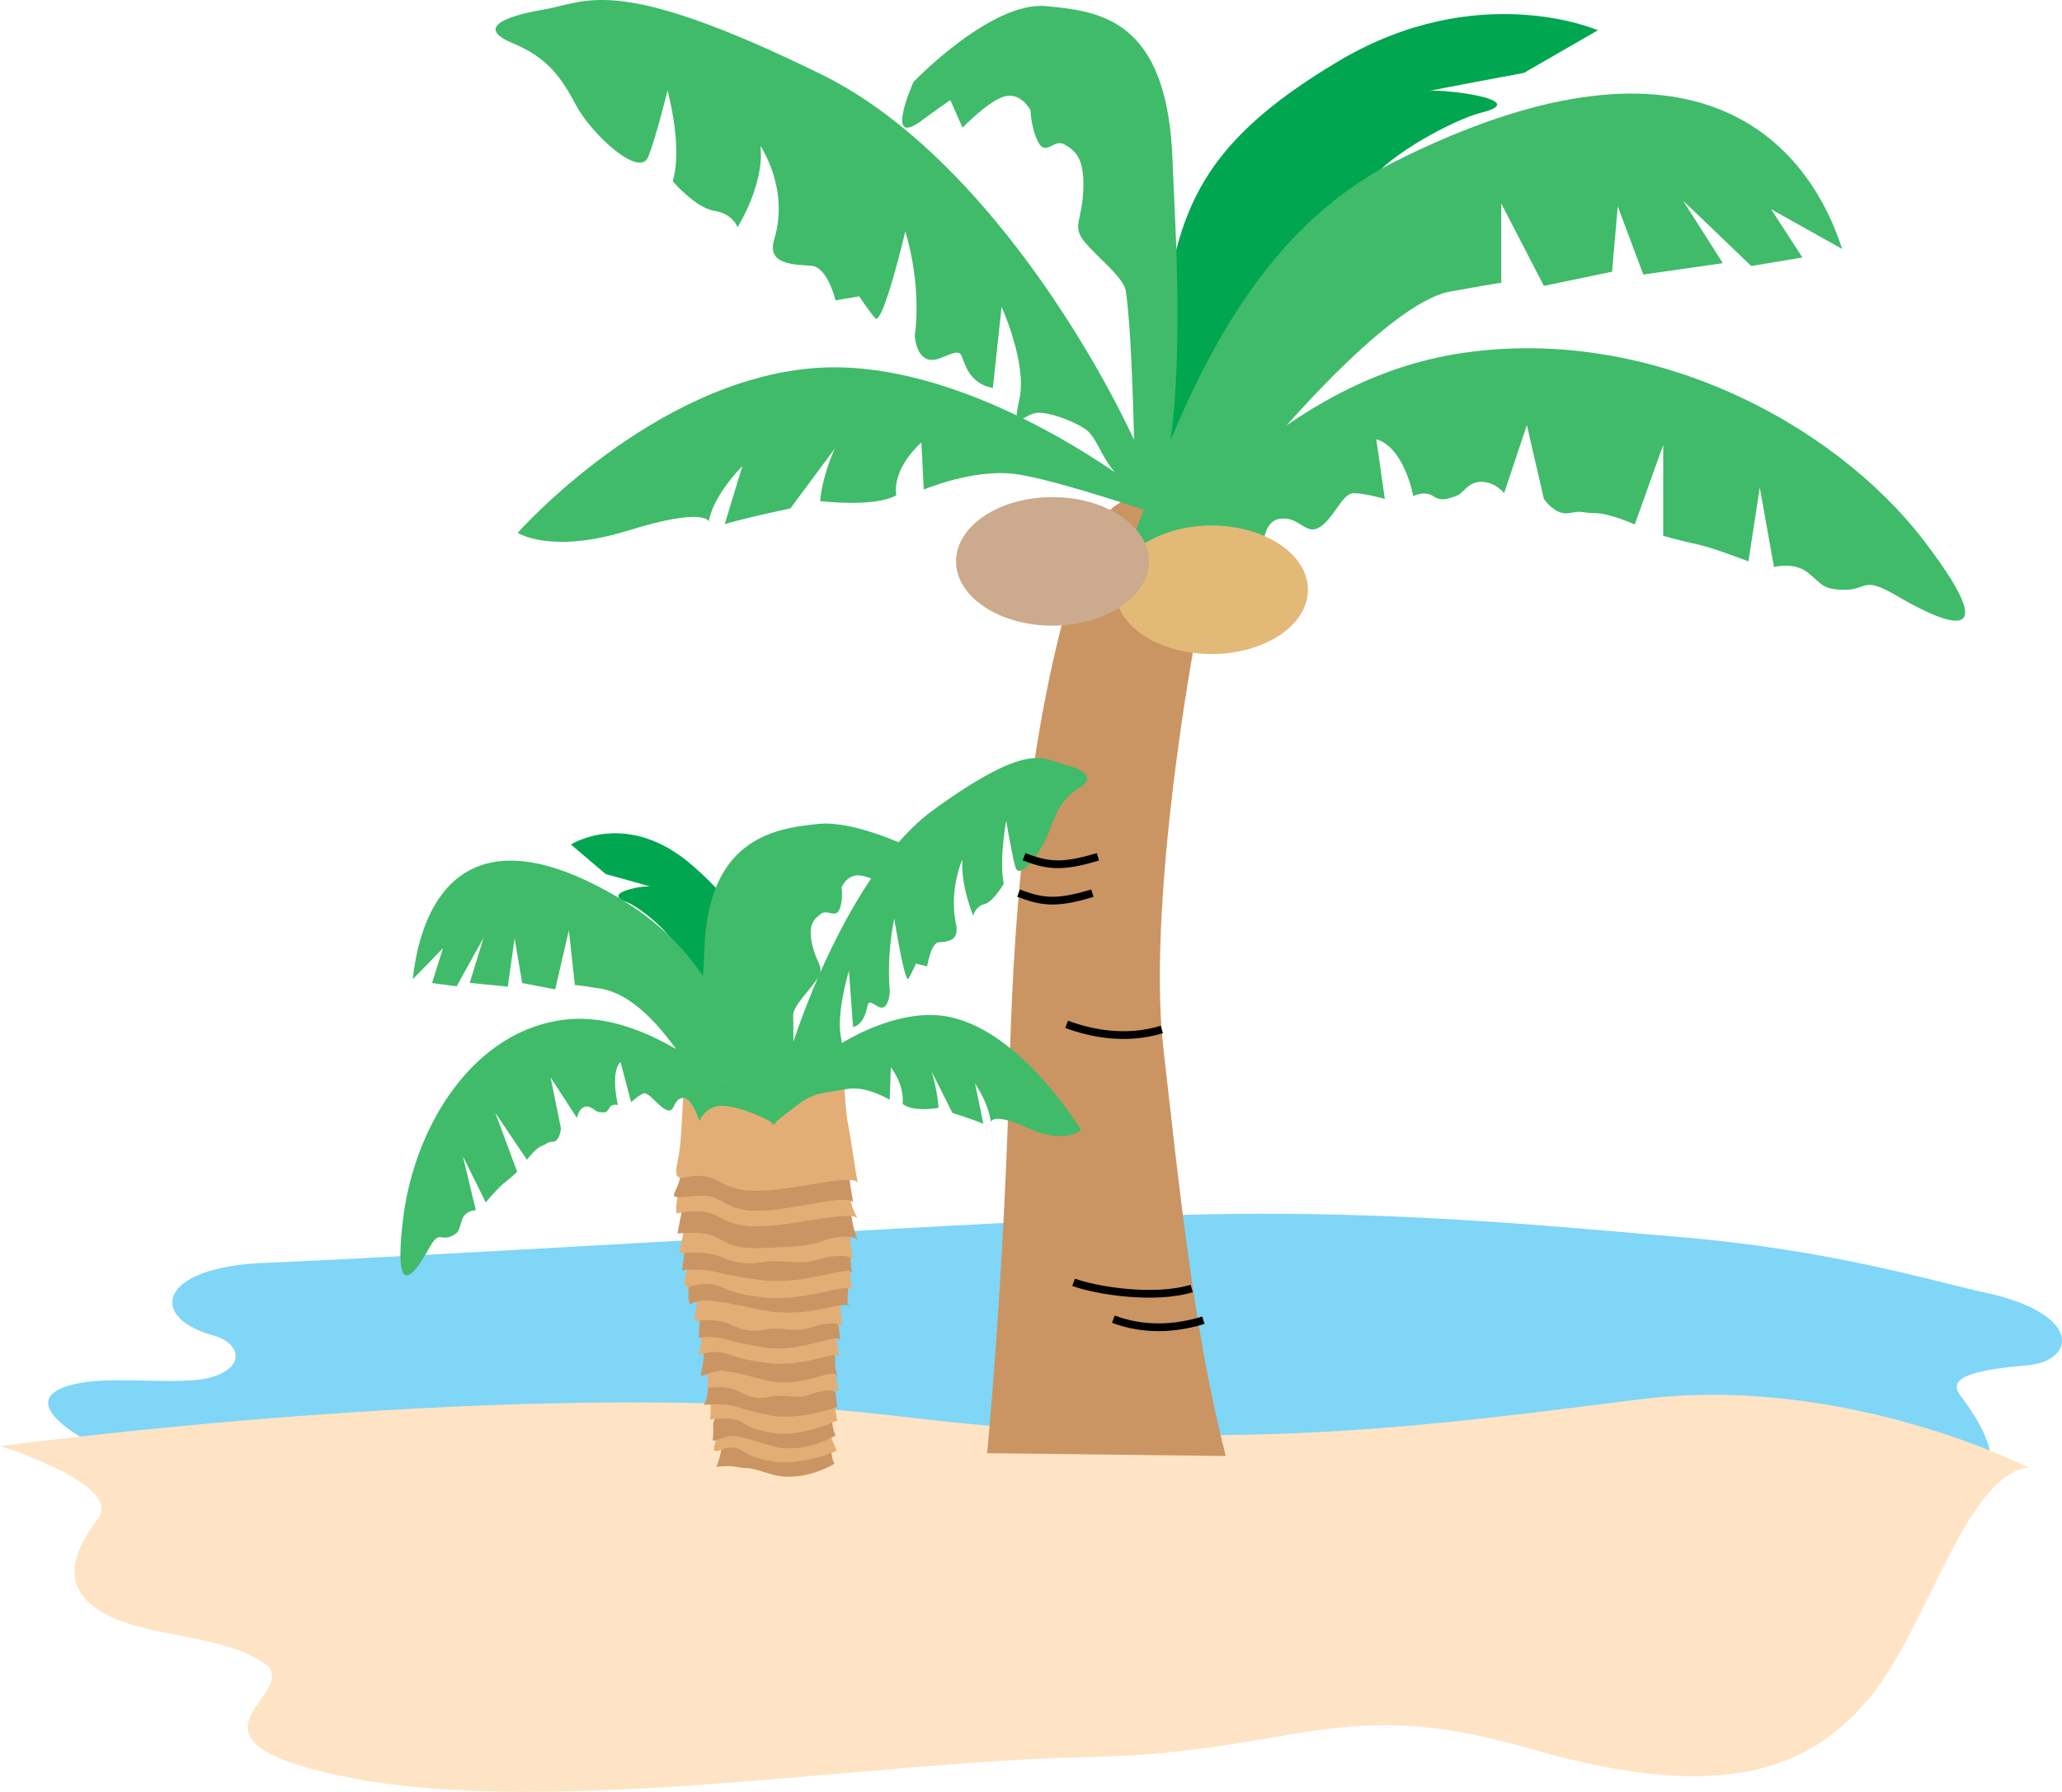 <svg xmlns="http://www.w3.org/2000/svg" width="292.782" height="254.463"><path fill="#7fd6f7" d="M37.512 179.346c22.761-.91 95.59-5.442 125.84-6.653 30.25-1.21 54.453 1.211 75.628 3.024 21.176 1.816 35.547 6.254 42.954 7.867 13.914 3.023 12.707 9.68 6.05 10.285-6.656.602-11.734 1.496-9.68 4.234 5.446 7.258 9.68 16.332-12.1 16.332-12.72 0-213.567-4.234-227.481-3.023-13.918 1.21-44.012-12.516-26.621-15.125 4.976-.746 13.753.383 17.546-.605 5.43-1.415 4.524-4.98.602-6.051-9.227-2.516-7.863-9.68 7.262-10.285"/><path fill="#fee4c4" d="M287.984 208.389s-26.015-13.313-55.054-9.68c-29.043 3.629-58.887 8.062-105.274 2.418-40.254-4.903-97.62.43-127.656 4.234 0 0 17.547 5.446 13.918 10.285-3.633 4.84-5.445 9.68.602 13.313 6.054 3.629 16.94 3.023 22.992 7.258 6.05 4.234-15.73 10.89 12.703 16.336 28.437 5.445 73.812-2.422 104.062-3.024 30.25-.605 35.696-9.078 62.922-1.21 27.227 7.863 39.324 3.023 47.797-6.657 8.469-9.68 13.914-32.066 22.988-33.273"/><path fill="#ca9562" d="M102.473 205.514c-.227 1.664-.754 2.796-.754 2.796s1.765-.234 2.87 0c1.934.414.716-.257 4.75.993 4.54 1.468 9.169-1.446 9.169-1.446s-.477-.312-.606-3.402c-.132-2.586-14.8-3.543-15.43 1.059"/><path fill="#e2ae76" d="M101.871 203.85c-1.363 4.007.379 1.335 2.402 1.746 2 .414.754.98 4.91 1.855 4.286.926 9.626-1.406 9.626-1.406l-1.438-3.48s-14.008-3.114-15.5 1.284"/><path fill="#ca9562" d="M101.266 202.49c.105 1.629-.23 2.117.074 2.113.402 0 2.062-.879 3.172-.644 1.93.41.793.058 4.828 1.308 4.539 1.47 9.32-1.418 9.32-1.418s-.457-.605-.605-2.796c-.086-1.207-17.082-3.2-16.79 1.437"/><path fill="#e2ae76" d="M100.887 199.31c.101 1.418-.078 2.27-.078 2.27s2.199-.273 3.464-.016c2 .41.754.977 4.91 1.852 4.286.926 9.704-1.684 9.704-1.684l-.457-2.422s-17.856-4.632-17.543 0"/><path fill="#ca9562" d="M100.496 197.084c.098 1.418-.566 2.43-.566 2.43s2.457-.215 3.757.043c2.063.41 1.114.511 5.422 1.39 4.442.926 9.778-1.18 9.778-1.18l-.305-2.167s-18.398-5.149-18.086-.516"/><path fill="#e2ae76" d="m100.508 194.092-.012 2.992s1.797-.23 3.07.027c2.02.41 2.75 1.98 6.016 1.207 1.559-.363 3.637.465 5.262-.23 2.172-.906 4.27-.59 4.27-.59l-.833-3.781-17.773.375"/><path fill="#ca9562" d="M99.902 192.455c.04 1.598-.64 2.926-.277 2.926.48-.004 2.004-.91 3.309-.684 2.277.406.937.063 5.71 1.29 5.446 1.433 9.883-2.196 10.29-.38-.704-3.074-.145-.582-.426-3.605-.258-2.531-18.695-4.086-18.606.453"/><path fill="#e2ae76" d="m99.754 189.404-.531 3.028s1.558-.633 3.023-.38c2.332.403 1.817.88 6.73 1.512 5.493.707 10.032-2.125 10.141-.707-.258-3.226-.535-3.074-.535-3.074l-18.828-.379"/><path fill="#ca9562" d="m99.375 187.135-.184 2.851s1.465-.254 2.957 0c2.375.403 1.274.504 6.27 1.36 5.2.906 10.773-2.325 10.887-.907-.27-3.226-.496-3-.496-3l-19.434-.304"/><path fill="#e2ae76" d="m98.996 184.639-.398 2.925s2.07-.226 3.515.028c2.297.402 3.098 1.941 6.875 1.183 1.801-.355 4.196.453 6.059-.226 2.465-.887 4.473-.762 4.531.05-.242-3.226-.363-3.832-.363-3.832l-20.219-.128"/><path fill="#ca9562" d="M97.785 182.826c-.16 1.598.153 2.418.153 2.418s1.343-.758 2.949-.527c2.824.402 1.172.058 7.11 1.285 6.956 1.437 10.968-1.371 12.702-.504-.804-.402.074-1.688-.527-4.715-.508-2.531-21.934-2.496-22.387 2.043"/><path fill="#e2ae76" d="M97.484 180.557c-.984 3.855.579 1.41 3.403 1.816 2.824.402.953.957 6.957 1.812 6.351.91 12.894-2.324 13.16-.906-.606-3.226 0-5.066-.606-8.094-.507-2.53-21.789.954-22.914 5.372"/><path fill="#ca9562" d="M97.18 177.912c-.137 1.387-.38 2.492-.38 2.492s1.794-.25 3.555 0c2.825.406 1.485.504 7.489 1.363 6.351.907 12.894-2.324 13.16-.906-.606-3.23 0-5.07-.606-8.094-.507-2.53-22.765.606-23.218 5.145"/><path fill="#e2ae76" d="M97.031 174.959c-.12 1.008-.605 3.027-.605 3.027s2.453-.226 4.12.024c2.673.406 3.517 1.941 8.056 1.187 2.136-.36 4.988.453 7.183-.23 2.86-.887 5.23-.758 5.375.05-.57-3.226-.762-5.441-1.336-8.468-.48-2.532-22.36.726-22.793 4.41"/><path fill="#ca9562" d="M96.8 172.088c-.277 1.258-.6 3.097-.6 3.097s1.988-.261 3.831 0c2.82.407 2.82 2.422 8.871 2.02 2.133-.145 5.598-.125 7.41-.809 2.848-1.066 5.204-.957 5.497-.199-1.41-3.656-.805-5.445-1.41-8.473-.508-2.53-22.79.731-23.598 4.364"/><path fill="#e2ae76" d="M96.2 170.068c-.305 1.364-.153 2.246-.153 2.246s2.219-.48 3.984-.226c2.82.402 2.82 2.418 8.871 2.015 4.871-.324 12.184-2.257 12.907-1.007-1.942-3.352-.805-5.446-1.41-8.47-.508-2.534-23.395 1.813-24.2 5.442"/><path fill="#ca9562" d="M96.5 167.474c-.27 1.286-1.04 2.192-.758 2.418.52.415 3.082-.285 4.805-.023 2.672.402 2.672 2.418 8.398 2.016 4.61-.325 11.965-2.426 12.215-1.008-.57-3.227-.762-5.445-1.336-8.469-.48-2.535-22.562 1.434-23.324 5.067"/><path fill="#e2ae76" d="M97.406 152.928c-.718 3.242-.402 8.468-1.207 12.101-.808 3.63 1.008 1.613 3.832 2.016 2.82.402 2.82 2.418 8.871 2.015 4.871-.324 12.641-2.425 12.907-1.007-.606-3.227-.805-5.446-1.41-8.47-.508-2.534-.81-11.093-.81-11.093s-20.57-2.82-22.183 4.438"/><path fill="#00a650" d="M164.84 48.592c2.012-17.856 4.765-27.758 25.226-39.914 19.864-11.801 36.813-4.38 36.813-4.38L216.39 10.35s-12.723 2.372-13.614 2.594c1.66-.414 14.993 1.211 7.563 3.051-3.988.992-13.2 6.09-15.469 9.422-2.27 3.332-11.61 11.027-17.96 22.219-6.352 11.195-11.24 19.09-11.24 19.09l-.831-18.133"/><path fill="#ca9562" d="M173.234 74.478c-3.226 10.891-10.484 52.84-8.066 74.215 2.422 21.375 4.437 40.739 8.875 58.078l-33.883-.402s2.422-24.602 3.227-56.062c.808-31.461 4.84-56.063 10.488-71.793 5.645-15.73 19.36-4.036 19.36-4.036"/><path fill="#3fbb6a" d="M157.504 85.369c6.86-16.535 14.68-49.488 40.738-62.516 41.02-20.511 57.93-4.093 63.324 12.5L251.48 29.71l4.438 6.855-7.258 1.211-9.68-9.277 5.645 8.875-11.293 1.613-3.629-9.68-.808 9.278-9.68 2.015-6.05-11.695v11.293s1.616-.406-7.259 1.207-26.219 21.781-33.476 31.461"/><path fill="#3fbb6a" d="M167.14 73.986c-7.519-7.015-31.019-23.219-51.347-21.726-23.11 1.699-42.281 23.406-42.281 23.406s4.695 3.086 15.66-.32c10.96-3.403 11.484-1.293 11.484-1.293s.227-3.141 4.762-7.887l-2.512 8.258s2.438-.758 9.324-2.227l6.31-8.504s-1.77 3.758-2.09 7.461c0 0 7.644.965 10.827-.824 0 0-.898-3.328 3.547-7.508l.344 6.703s6.84-2.926 12.793-2.234c5.957.687 23.18 6.695 23.18 6.695"/><path fill="#3fbb6a" d="M157.504 85.369c4.84-5.242 22.183-30.652 49.207-35.09 27.027-4.437 53.644 9.68 66.55 26.617 12.907 16.942.81 10.489-4.03 7.664-4.84-2.82-4.036-.804-7.262-.804-3.227 0-3.227-.805-5.242-2.418-2.016-1.617-4.84-.809-4.84-.809l-2.016-11.293-1.613 10.485s-5.246-2.016-7.262-2.418c-2.016-.407-4.84-1.211-4.84-1.211V63.185l-4.035 11.293s-3.629-1.613-5.644-1.613c-2.016 0-1.614-.402-3.633 0-2.016.402-3.63-2.016-3.63-2.016l-2.417-10.488-3.23 9.68s-1.208-1.613-3.227-1.613c-2.016 0-2.418 1.613-3.63 2.02-1.206.401-2.015.804-3.226 0-1.21-.81-2.82 0-2.82 0s-1.21-6.86-5.246-8.071l1.21 8.472s-2.823-.808-4.437-.808c-1.613 0-2.824 3.633-4.84 4.84-2.015 1.21-2.824-1.614-5.644-1.207-2.824.402-2.422 5.644-2.422 5.644s-16.086 8.938-11.695 5.649c-1.613 1.207-10.086.402-10.086.402"/><path fill="#3fbb6a" d="M165.316 75.83c2.008-3.523-19.304-50.824-48.644-65.242C87.332-3.826 83.406.307 77.219 1.353c-6.188 1.051-9.371 2.743-4.395 4.793 4.973 2.055 6.903 4.907 9.024 8.887 2.117 3.98 8.98 10.34 10.191 7.246 1.211-3.101 2.742-9.433 2.742-9.433s2.223 8.011.735 12.894c0 0 3.246 3.79 5.918 4.203 2.675.418 3.289 2.336 3.289 2.336s3.875-6.152 3.254-11.543c0 0 4.152 6.059 1.953 13.266-1.114 3.66 2.918 3.555 5.261 3.738 2.348.18 3.438 4.914 3.438 4.914l3.371-.57s1.18 1.824 2.258 3.09c1.082 1.261 4.285-12.297 4.285-12.297s2.363 7.12 1.348 14.812c0 0 .199 4.598 3.714 3.133 3.512-1.46 2.48-.707 3.754 1.68s3.618 2.57 3.618 2.57l1.238-11.492s3.676 8.055 2.515 13.172c-1.16 5.113.614 1.918 2.633 1.867 2.016-.05 5.442 1.395 6.758 2.328 1.313.934 1.926 2.856 3.106 4.68 1.175 1.828 8.09 10.203 8.09 10.203"/><path fill="#3fbb6a" d="M161.133 67.623c1.293-4.637 2.937 6.445 4.437-1.211 2.778-14.164 1.227-34.918.918-43.629C165.781 2.771 156.332 1.6 148.535.87c-7.797-.73-18.824 10.754-18.824 10.754s-4.274 9.492 1.105 5.539c3.215-2.367 4.118-2.95 4.118-2.95l1.738 3.919s3.75-3.907 6.035-4.461c2.285-.559 3.61 1.965 3.61 1.965s.054 2.55 1.117 4.57c1.062 2.02 2.285-.559 3.707.305 1.418.863 2.84 1.726 2.68 6.324-.16 4.594-1.665 5.238.167 7.496s5.574 5.016 5.875 7.047c1.004 6.797 1.27 26.246 1.27 26.246"/><path fill="#00a650" d="M110.27 150.654c-.946-12.387-2.247-19.254-11.88-27.687-9.347-8.184-17.327-3.035-17.327-3.035L86 124.127s5.988 1.644 6.406 1.8c-.781-.288-7.058.84-3.558 2.118 1.879.683 6.215 4.222 7.28 6.535 1.071 2.309 5.466 7.648 8.458 15.41 2.992 7.762 4.113 5.559 4.113 5.559l1.57-4.895"/><path fill="#3fbb6a" d="m81.633 139.908-.004-.027c-.117-.004.004.027.004.027"/><path fill="#3fbb6a" d="M144.168 123.1c.57 2.148 3.797-2.262 4.797-5.024.996-2.762 1.906-4.742 4.25-6.164 2.34-1.422.84-2.598-2.07-3.324-2.915-.727-4.762-3.594-18.579 6.406-1.726 1.25-3.386 2.824-4.964 4.621-3.22-1.348-7.973-2.976-11.47-2.601-5.82.62-15.5 1.832-16.1 17.562-.055 1.387-.15 2.719-.2 4.063-2.812-4.188-6.617-8.028-12.531-11.457-20.754-12.032-27.422.16-28.688 11.878l4.293-4.414-1.558 4.957 3.488.461 3.828-6.894-1.969 6.41 5.407.531.964-6.863 1.082 6.355 4.684.895 1.941-8.379.856 7.762c.176.004.906.09 3.492.488 3.719.566 7.297 3.668 10.883 8.617-4.781-2.777-10.29-4.832-15.8-4.18-13 1.543-21.345 15.083-22.954 28.211-1.61 13.13 2.172 6.954 3.629 4.325 1.457-2.63 1.586-1.188 3.008-1.715 1.426-.528 1.23-1.051 1.734-2.434.5-1.379 1.942-1.316 1.942-1.316l-1.836-7.672 3.242 6.555s1.828-2.172 2.62-2.766c.794-.59 1.845-1.578 1.845-1.578l-3.114-8.395 4.504 6.684s1.215-1.645 2.102-1.973c.89-.328.617-.527 1.605-.593.985-.07 1.114-1.907 1.114-1.907l-1.461-7.215 3.757 5.766s.149-1.246 1.036-1.578c.89-.332 1.46.652 2.09.715.632.066 1.085.195 1.425-.528.34-.722 1.246-.46 1.246-.46s-1.12-4.66.367-6.106l1.512 5.707s1.051-.988 1.762-1.25c.71-.266 2.121 1.895 3.305 2.352 1.183.457.855-1.512 2.199-1.711 1.344-.2 2.43 3.277 2.43 3.277s.917-2.441 3.742-2.14c2.191.238 4.797 1.433 5.953 2.007.265.168.48.301.648.403-.015.105-.039.21-.047.312 0 0 .086-.07.235-.2l.168.102s.062-.148.168-.378a85.265 85.265 0 0 1 2.855-2.247c2.461-1.843 3.106-1.703 7.266-2.414 2.804-.476 6.023 1.551 6.023 1.551l.164-4.648c2.09 2.902 1.668 5.207 1.668 5.207 1.5 1.242 5.098.574 5.098.574-.152-2.57-.984-5.176-.984-5.176l2.968 5.899c3.242 1.02 4.39 1.543 4.39 1.543l-1.183-5.727c2.137 3.29 2.242 5.469 2.242 5.469s.247-1.461 5.407.898c5.164 2.36 7.375.223 7.375.223s-9.028-15.059-19.907-16.235c-4.363-.472-9.578 1.235-14.03 3.91-.052-.327-.11-.699-.173-1.124-.547-3.547 1.184-9.133 1.184-9.133l.582 7.969s1.105-.125 1.703-1.782c.598-1.656.113-2.18 1.77-1.168 1.652 1.016 1.746-2.172 1.746-2.172-.477-5.332.636-10.273.636-10.273s1.508 9.402 2.016 8.527 1.063-2.14 1.063-2.14l1.59.394s.511-3.281 1.617-3.406c1.105-.129 3-.055 2.476-2.594-1.035-5 .922-9.199.922-9.199-.293 3.738 1.531 8.004 1.531 8.004s.29-1.332 1.547-1.621c1.258-.29 2.785-2.914 2.785-2.914-.699-3.387.348-8.945.348-8.945s.719 4.394 1.293 6.542zm-31.512 24.843c-.008-1.332-.015-2.644-.031-3.765-.02-1.329 2.39-3.582 3.461-5.258.055-.086.082-.153.125-.23a111.048 111.048 0 0 0-3.555 9.253zm-10.008 5.489c.028.058.07.12.102.183-.133-.101-.258-.203-.39-.305zm13.79-15.258c.316-1.075-.563-1.63-1.11-4.02-.66-2.887.277-3.625 1.215-4.363.937-.742 2.133.723 2.672-.7.539-1.421.277-3.042.277-3.042s.672-1.778 2.406-1.735c.512.012 1.149.192 1.793.438-2.8 4.168-5.25 8.875-7.254 13.422"/><path fill="#e3b978" d="M172.023 92.88c7.563 0 13.692-4.085 13.692-9.124 0-5.04-6.13-9.125-13.692-9.125-7.558 0-13.687 4.086-13.687 9.125s6.129 9.125 13.687 9.125"/><path fill="#cbaa8d" d="M149.438 88.85c7.562 0 13.69-4.086 13.69-9.13 0-5.038-6.128-9.124-13.69-9.124-7.56 0-13.688 4.086-13.688 9.125 0 5.043 6.129 9.128 13.688 9.128"/><path fill="none" stroke="#000" stroke-width="1.1" d="M145.406 121.67c3.227 1.21 5.242 1.613 10.485 0m-11.266 5.168c3.227 1.21 5.242 1.613 10.484 0m2.977 60.5c3.226 1.21 7.535 1.765 12.781.152m-5.902-41.293c-5.242 1.613-10.285.48-13.512-.73m17.75 37.511c-5.246 1.614-13.539.325-16.765-.882"/></svg>

